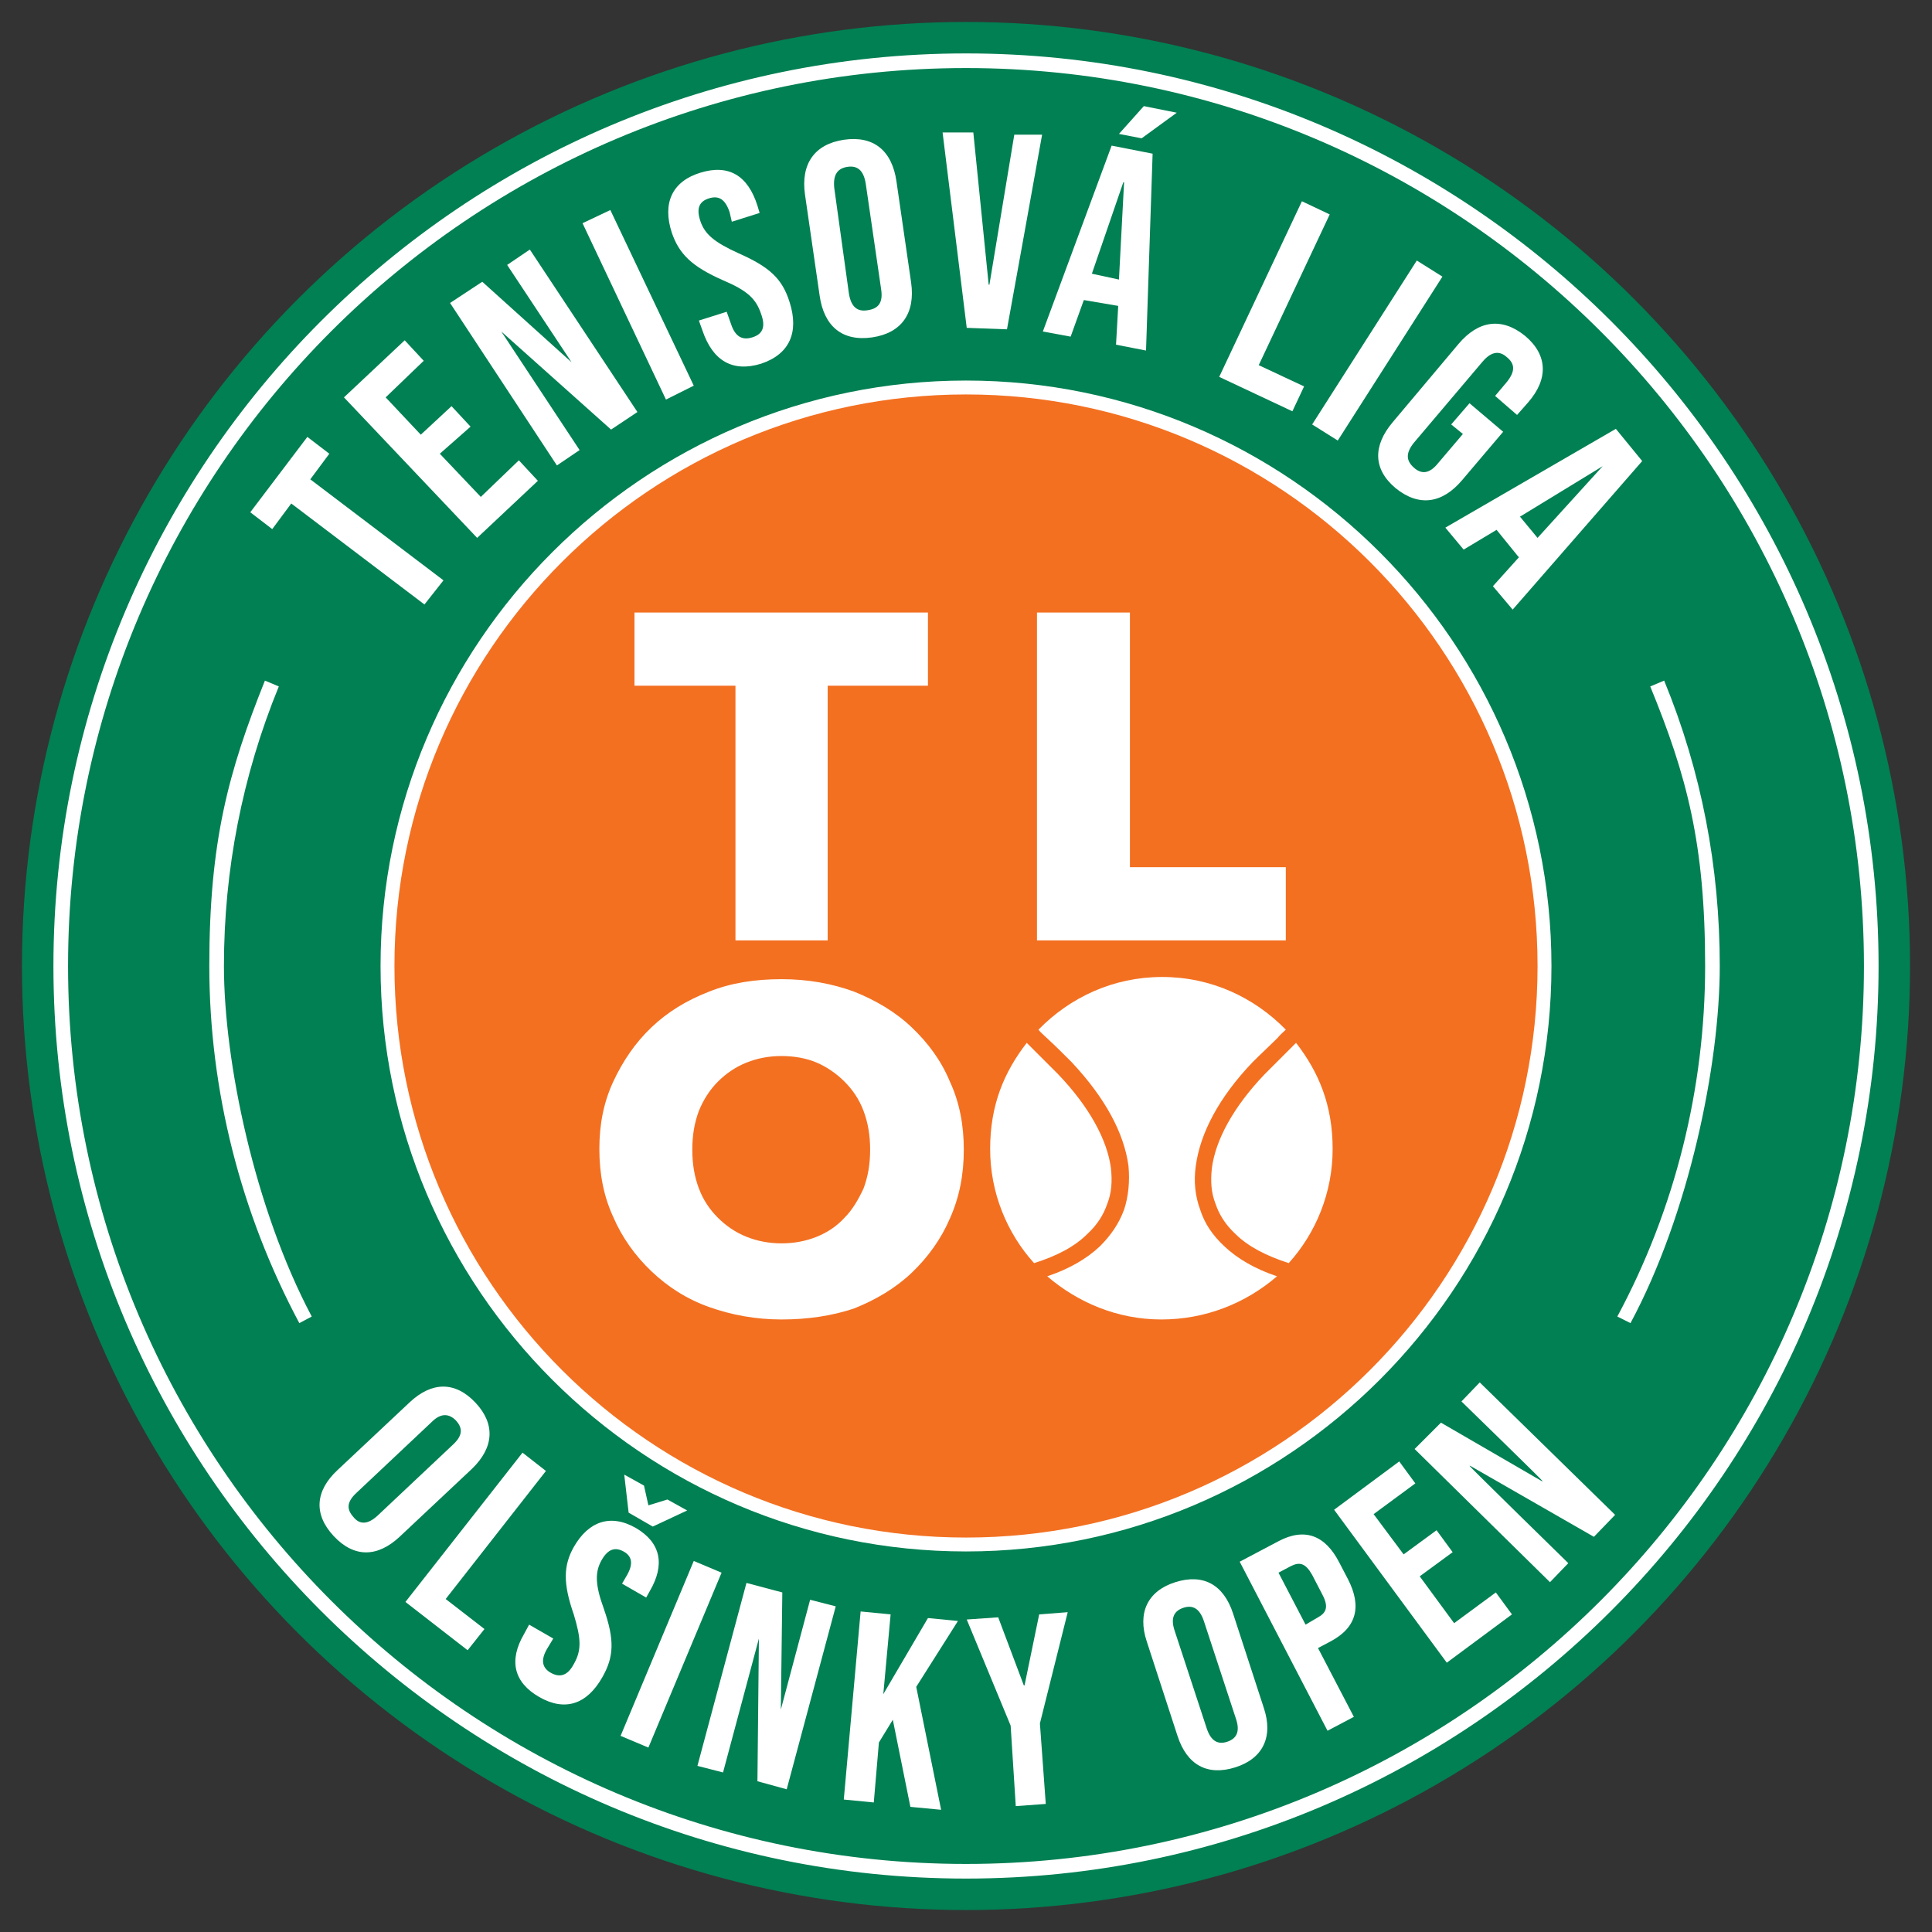 <?xml version="1.0" encoding="UTF-8"?>
<svg id="Vrstva_1" data-name="Vrstva 1" xmlns="http://www.w3.org/2000/svg" version="1.1" viewBox="0 0 264 264">
  <rect x="0" y="0" width="264" height="264" fill="#333333" stroke="none"/>
  <defs>
    <style>
      .cls-1 {
        fill-rule: evenodd;
      }

      .cls-1, .cls-2, .cls-3, .cls-4, .cls-5 {
        stroke-width: 0px;
      }

      .cls-1, .cls-5 {
        fill: #fff;
      }

      .cls-2 {
        fill: #f37021;
      }

      .cls-3 {
        fill: #fdfce5;
      }

      .cls-4 {
        fill: #008053;
      }
    </style>
  </defs>
  <g id="Layer_1" data-name="Layer 1">
    <g>
      <circle class="cls-4" cx="132" cy="132" r="129"/>
      <g>
        <circle class="cls-2" cx="132" cy="132" r="79.1"/>
        <path class="cls-5" d="M132,212c-44.1,0-80-35.9-80-80s35.9-80,80-80,80,35.9,80,80-35.9,80-80,80ZM132,53.9c-43.1,0-78.1,35-78.1,78.1s35,78.1,78.1,78.1,78.1-35,78.1-78.1-35-78.1-78.1-78.1Z"/>
      </g>
      <g>
        <path class="cls-5" d="M39.8,68.8l-2.6,3.5-3-2.3,7.8-10.3,3,2.3-2.6,3.5,18.2,13.8-2.6,3.3-18.2-13.8Z"/>
        <path class="cls-5" d="M47,54.3l8.3-7.8,2.6,2.8-5.2,5,4.8,5.1,4.2-3.9,2.6,2.8-4.2,3.7,5.6,5.9,5.2-5,2.6,2.8-8.3,7.8-18.2-19.2Z"/>
        <path class="cls-5" d="M61.5,41.4l4.4-2.9,12.2,11h0l-8.8-13.3,3.1-2.1,14.7,22.2-3.6,2.4-15-13.4h0l10.7,16.2-3.1,2.1-14.6-22.2Z"/>
        <path class="cls-5" d="M79.6,30.5l3.8-1.8,11.4,24-3.8,1.9-11.4-24.1Z"/>
        <path class="cls-5" d="M96,45.2l-.5-1.4,3.8-1.2.6,1.7c.6,1.8,1.6,2.2,2.9,1.8s1.9-1.3,1.2-3.2c-.7-2.1-1.9-3.2-5.2-4.6-4.3-1.9-6-3.6-7-6.5-1.3-4,0-7,3.9-8.2s6.5.4,7.8,4.5l.3,1-3.8,1.2-.3-1.3c-.6-1.8-1.5-2.3-2.8-1.9s-1.8,1.3-1.2,3.1c.6,1.8,1.9,2.9,5.2,4.4,4.3,1.9,6,3.5,7,6.7,1.3,4.1,0,7.1-3.9,8.4-3.9,1.2-6.6-.4-8-4.5Z"/>
        <path class="cls-5" d="M112,40.4l-2-13.8c-.6-4.2,1.3-6.9,5.3-7.5,4.1-.6,6.6,1.5,7.2,5.7l2,13.8c.6,4.2-1.3,6.9-5.3,7.5-4.1.6-6.6-1.5-7.2-5.7ZM120.4,39.5l-2.1-14.4c-.3-1.9-1.2-2.5-2.5-2.3s-2,1-1.8,2.9l2,14.4c.3,1.9,1.2,2.5,2.5,2.3,1.5-.2,2.2-1,1.9-2.9Z"/>
        <path class="cls-5" d="M128.8,18.1h4.2c0,.1,2.1,20.8,2.1,20.8h.1l3.4-20.5h3.8c0,.1-4.8,26.6-4.8,26.6l-5.5-.2-3.3-26.7Z"/>
        <path class="cls-5" d="M151.9,19.9l5.6,1.1-.9,26.9-4.1-.8.3-5.3h0c0,0-4.7-.8-4.7-.8l-1.8,5-3.8-.7,9.4-25.4ZM152.9,38.2l.7-13.3h-.1l-4.3,12.5,3.7.8ZM156.3,14.5l4.5.9-4.8,3.5-3.1-.6,3.4-3.8Z"/>
        <path class="cls-5" d="M177.9,27.5l3.8,1.8-9.7,20.6,6.2,2.9-1.6,3.4-10-4.7,11.3-24Z"/>
        <path class="cls-5" d="M193.6,35.6l3.5,2.2-14.3,22.4-3.5-2.2,14.3-22.4Z"/>
        <path class="cls-5" d="M190.3,57.7l9-10.7c2.7-3.2,5.9-3.7,9.1-1.1,3.1,2.6,3.2,5.9.4,9.1l-1.5,1.7-3-2.6,1.6-1.9c1.2-1.5,1.1-2.5,0-3.4-1-.9-2.1-.8-3.3.6l-9.4,11.1c-1.2,1.5-1,2.5,0,3.4s2.1.9,3.3-.6l3.4-4-1.6-1.3,2.5-2.9,4.6,3.9-5.6,6.6c-2.7,3.2-5.9,3.7-9.1,1.1-3.1-2.6-3.1-5.8-.4-9Z"/>
        <path class="cls-5" d="M220.8,58.6l3.6,4.4-17.7,20.3-2.7-3.2,3.6-4h-.1l-3-3.7-4.5,2.7-2.5-3,23.3-13.5ZM210.1,73.5l8.9-9.8h0c0,0-11.3,6.9-11.3,6.9l2.4,2.9Z"/>
      </g>
      <polygon class="cls-3" points="98.6 204.5 98.6 204.5 98.6 204.5 98.6 204.5"/>
      <path class="cls-3" d="M98.6,204.2h0s0,0,0,0q0,0,0,0h0Z"/>
      <path class="cls-3" d="M167.1,205.5h0c0,.1,0,0,0,0h0Z"/>
      <path class="cls-3" d="M166.1,206.1s0-.1,0,0c0-.1,0,0,0,0h0Z"/>
      <path class="cls-5" d="M132,256.7c-68.8,0-124.7-56-124.7-124.7S63.2,7.3,132,7.3s124.7,56,124.7,124.7-55.9,124.7-124.7,124.7ZM132,9.3c-67.7,0-122.7,55-122.7,122.7s55,122.7,122.7,122.7,122.7-55.1,122.7-122.7S199.7,9.3,132,9.3Z"/>
      <g>
        <path class="cls-5" d="M46.1,200.9l9.9-9.3c3-2.8,6.2-2.9,9,.1,2.7,2.9,2.5,6.1-.5,9l-9.9,9.3c-3,2.8-6.2,2.9-9-.1s-2.5-6.2.5-9ZM51.6,207.1l10.3-9.7c1.4-1.3,1.3-2.3.4-3.3-.9-.9-2-1.1-3.3.2l-10.3,9.7c-1.4,1.3-1.3,2.3-.4,3.3.8,1,1.9,1.1,3.3-.2Z"/>
        <path class="cls-5" d="M71.4,198.5l3.2,2.5-13.7,17.5,5.3,4.1-2.3,2.9-8.5-6.6,16-20.4Z"/>
        <path class="cls-5" d="M71.6,223.3l.7-1.3,3.3,1.9-.9,1.5c-.9,1.6-.5,2.6.6,3.2,1.1.6,2.2.5,3.1-1.2,1.1-1.9,1-3.5,0-6.8-1.5-4.3-1.4-6.7,0-9.2,2-3.5,5-4.6,8.5-2.6,3.4,2,4,5,1.9,8.6l-.5.9-3.3-1.9.7-1.2c.9-1.6.6-2.6-.5-3.2-1.1-.6-2.1-.4-3,1.2-.9,1.6-.9,3.3.3,6.6,1.5,4.3,1.4,6.6-.2,9.4-2.1,3.7-5.1,4.7-8.6,2.7s-4.2-5-2.1-8.6ZM85.3,201.5l2.7,1.5.6,2.7,2.6-.8,2.7,1.5-4.7,2.2-3.3-1.9-.6-5.2Z"/>
        <path class="cls-5" d="M94.8,213.3l3.8,1.6-10,23.9-3.8-1.6,10-23.9Z"/>
        <path class="cls-5" d="M102,216.3l4.9,1.3-.2,16h0l4-15,3.5.9-6.7,25-4-1.1.2-19.5h0l-4.9,18.3-3.5-.9,6.7-25Z"/>
        <path class="cls-5" d="M117.6,220.2l4.1.4-1,10.9,6.1-10.4,4.1.4-5.7,9,3.4,16.8-4.2-.4-2.4-11.9-1.9,3.1-.7,8.2-4.1-.4,2.3-25.7Z"/>
        <path class="cls-5" d="M138.1,235.8l-6-14.5,4.3-.3,3.5,9.3h.1l2-9.7,3.9-.3-3.8,15.2.8,11-4.1.3-.7-11Z"/>
        <path class="cls-5" d="M160.9,237.2l-4.2-12.9c-1.3-3.9.1-6.9,3.9-8.1,3.8-1.2,6.6.3,7.9,4.3l4.2,12.9c1.3,3.9-.1,6.9-3.9,8.1-3.8,1.2-6.6-.3-7.9-4.3ZM168.9,234.9l-4.4-13.4c-.6-1.8-1.6-2.2-2.8-1.8s-1.8,1.3-1.2,3.1l4.4,13.4c.6,1.8,1.6,2.2,2.8,1.8s1.8-1.3,1.2-3.1Z"/>
        <path class="cls-5" d="M169.4,213.4l5.3-2.8c3.6-1.9,6.4-.8,8.3,2.9l1.2,2.3c1.9,3.7,1.2,6.6-2.4,8.5l-1.7.9,4.9,9.4-3.6,1.9-12-23.1ZM180.1,221c1.1-.6,1.5-1.4.6-3.1l-1.4-2.7c-.9-1.6-1.7-1.8-2.9-1.2l-1.7.9,3.7,7.1,1.7-1Z"/>
        <path class="cls-5" d="M182.3,206.3l8.9-6.6,2.2,3-5.7,4.2,4.1,5.5,4.5-3.3,2.2,3-4.5,3.3,4.7,6.4,5.7-4.2,2.2,3-8.9,6.6-15.4-20.9Z"/>
        <path class="cls-5" d="M193.3,198l3.6-3.6,13.8,8h.1c0-.1-11.1-10.9-11.1-10.9l2.5-2.6,18.5,18.1-2.9,3-16.9-9.7h-.1c0,.1,13.5,13.3,13.5,13.3l-2.5,2.6-18.5-18.2Z"/>
      </g>
      <g>
        <path class="cls-5" d="M100.5,128.5v-34.8h-13.8v-10h40.1v10h-13.7v34.8h-12.6Z"/>
        <path class="cls-5" d="M141.7,128.5v-44.8h12.7v34.8h21.3v10h-34Z"/>
        <path class="cls-5" d="M106.8,180.3c-3.5,0-6.8-.6-9.9-1.7s-5.7-2.8-7.9-4.9c-2.2-2.1-4-4.6-5.2-7.4-1.3-2.8-1.9-5.9-1.9-9.3s.6-6.4,1.9-9.2,3-5.3,5.2-7.4c2.2-2.1,4.8-3.7,7.9-4.9,3-1.2,6.3-1.7,9.9-1.7s6.9.6,9.9,1.7c3,1.2,5.7,2.8,7.9,4.9,2.2,2.1,4,4.5,5.2,7.4,1.3,2.8,1.9,5.9,1.9,9.3s-.6,6.5-1.9,9.4c-1.2,2.8-3,5.3-5.2,7.4-2.2,2.1-4.9,3.7-7.9,4.9-3,1-6.3,1.5-9.9,1.5ZM106.8,169.9c1.7,0,3.3-.3,4.8-.9,1.5-.6,2.8-1.5,3.8-2.6,1.1-1.1,1.9-2.5,2.6-4,.6-1.6.9-3.3.9-5.3s-.3-3.7-.9-5.3-1.5-2.9-2.6-4-2.4-2-3.8-2.6-3.1-.9-4.8-.9-3.3.3-4.8.9c-1.5.6-2.8,1.5-3.9,2.6s-2,2.5-2.6,4c-.6,1.6-.9,3.3-.9,5.3s.3,3.7.9,5.3,1.5,2.9,2.6,4,2.4,2,3.9,2.6,3.1.9,4.8.9Z"/>
        <path class="cls-1" d="M158.7,180.3c-6,0-11.4-2.3-15.6-5.9,3-1,5.4-2.4,7.2-4.1,1.5-1.5,2.6-3.1,3.3-5,.6-1.8.8-3.9.6-6-.6-4.4-3.1-9.2-7.8-14.2-1.1-1.1-2.2-2.2-3.4-3.3-.4-.4-.8-.7-1.1-1.1,4.3-4.4,10.2-7.2,16.9-7.2s12.6,2.8,16.9,7.2c-.4.4-.8.7-1.1,1.1-1.1,1.1-2.3,2.2-3.4,3.3-4.7,4.9-7.2,9.8-7.8,14.2-.3,2.1-.1,4.1.6,6,.6,1.9,1.7,3.5,3.3,5,1.8,1.7,4.2,3.1,7.2,4.1-4.3,3.7-9.8,5.9-15.8,5.9h0ZM176.1,172.6c3.7-4.1,6-9.6,6-15.6s-1.9-10.5-5-14.5l-1,1-3.3,3.3c-4.3,4.5-6.7,9-7.2,12.8-.2,1.8-.1,3.4.5,4.9.5,1.5,1.4,2.9,2.7,4.1,1.7,1.7,4.2,3,7.3,4h0ZM141.3,172.6c-3.7-4.1-6-9.6-6-15.6s1.9-10.5,5-14.5l1,1,3.3,3.3c4.3,4.5,6.7,9,7.2,12.8.2,1.8.1,3.4-.5,4.9-.5,1.5-1.4,2.9-2.7,4.1-1.7,1.7-4.1,3-7.3,4h0Z"/>
      </g>
      <path class="cls-5" d="M40.9,180.8c-8-15-12.3-31.8-12.3-48.8s2.6-26.5,7.6-39l1.9.8c-5,12.2-7.5,25.1-7.5,38.2s4.2,33.2,12,47.9l-1.7.9Z"/>
      <path class="cls-5" d="M222.8,180.8l-1.8-.9c7.9-14.7,12-31.2,12-47.9s-2.5-26-7.5-38.2l1.9-.8c5.1,12.4,7.6,25.5,7.6,39s-4.2,33.9-12.2,48.8Z"/>
    </g>
  </g>
</svg>